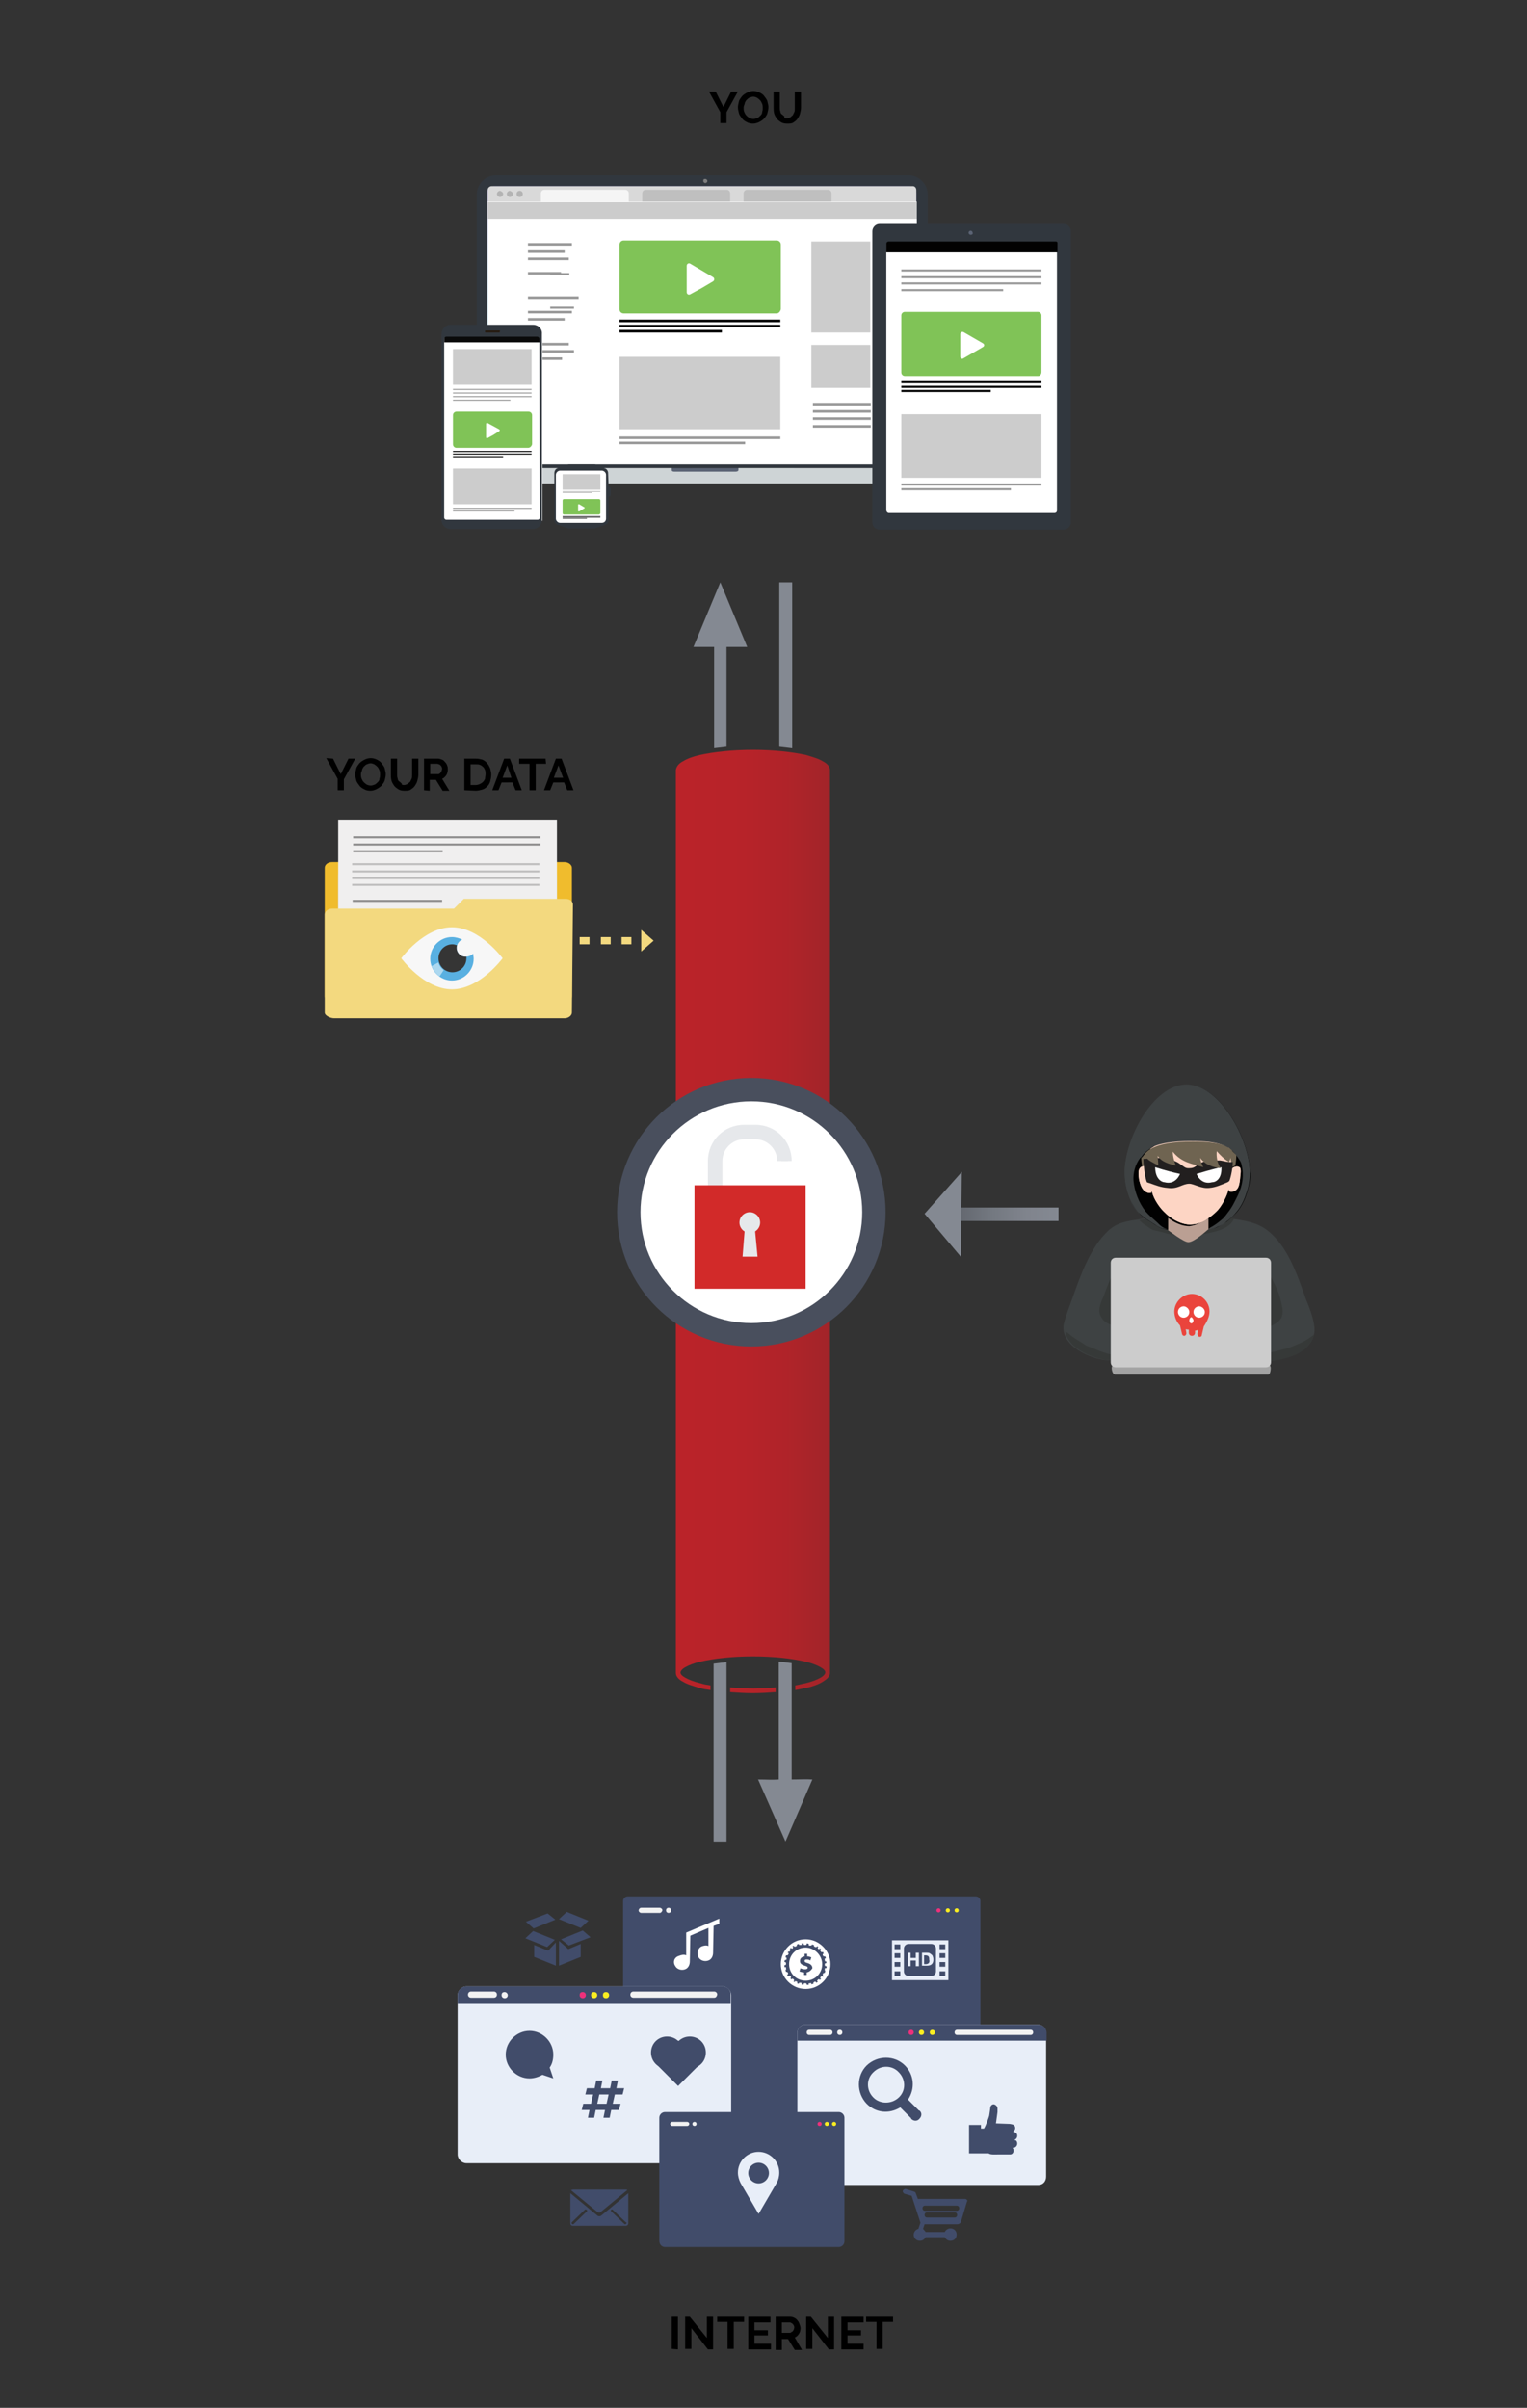 <?xml version="1.0" encoding="utf-8"?>
<!-- Generator: Adobe Illustrator 25.1.0, SVG Export Plug-In . SVG Version: 6.00 Build 0)  -->
<svg version="1.1" id="Layer_1" xmlns="http://www.w3.org/2000/svg" xmlns:xlink="http://www.w3.org/1999/xlink" x="0px" y="0px"
	 viewBox="0 0 295.3 465.6" style="enable-background:new 0 0 295.3 465.6;" xml:space="preserve">
<rect x="0" y="0" width="295.3" height="465.6" fill="#333333" stroke="none"/>
<style type="text/css">
	.st0{fill:#3E4243;}
	.st1{fill:#363938;}
	.st2{fill:#010101;}
	.st3{fill:#6F6451;}
	.st4{fill:#FDD5C4;}
	.st5{fill:#BA9F93;}
	.st6{fill:#221F1F;}
	.st7{fill:#FFFFFF;}
	.st8{fill:#A3A3A3;}
	.st9{fill:#CCCCCC;}
	.st10{fill:#EA443C;}
	.st11{opacity:0.79;fill:url(#path4271_1_);enable-background:new    ;}
	.st12{fill:#848992;}
	.st13{fill:url(#SVGID_2_);}
	.st14{opacity:0.15;fill:#FFFFFF;enable-background:new    ;}
	.st15{fill:#FFFFFF;stroke:#494F5D;stroke-width:4.521;stroke-miterlimit:10;}
	.st16{fill:#F0BC2D;}
	.st17{fill:#B7BDBF;}
	.st18{fill:#F0EFEF;}
	.st19{fill:#F3D97F;}
	.st20{fill:#414C6A;}
	.st21{fill:#E8EEF8;}
	.st22{fill:#EE307B;}
	.st23{fill:#F9ED21;}
	.st24{fill:#F2F2F2;}
	.st25{fill:#5B6374;}
	.st26{fill:url(#SVGID_3_);}
	.st27{fill:#31373E;}
	.st28{fill:#CED4D6;}
	.st29{fill:#7D7D7D;}
	.st30{fill:#D9D9D9;}
	.st31{fill:#B3B3B3;}
	.st32{fill:#F5F5F5;}
	.st33{fill:#BFBFBF;}
	.st34{fill:#999999;}
	.st35{fill:#80C357;}
	.st36{fill:#020202;}
	.st37{fill:#0A0A0A;}
	.st38{fill:#261B11;}
	.st39{opacity:0.4;fill:#010101;enable-background:new    ;}
	.st40{opacity:0.4;}
	.st41{opacity:0.5;fill:#010101;enable-background:new    ;}
	.st42{fill:#E6E8EB;}
	.st43{fill:#D22A29;}
	.st44{fill:none;}
	.st45{fill:#F7F7F7;}
	.st46{fill:#59B0E1;}
	.st47{fill:#353535;}
	.st48{opacity:0.5;fill:#FFFFFF;enable-background:new    ;}
</style>
<g>
	<g>
		<g>
			<path class="st0" d="M254.2,256.8v-0.1c-0.2-1.9-1-3.9-1.7-5.6c-1.6-4.5-3.4-10-7.3-13.1c-2.1-1.7-4.7-2-7.3-2.4
				c0.3-0.3,0.7-0.7,1-1.1c0.9-1,1.6-2.4,2-3.7c0.4-1.2,0.7-2.4,0.7-3.7c0-0.1,0-0.1,0-0.2c0-0.2,0-0.4,0-0.7
				c-0.3-6.4-5.9-16.4-12.1-16.4c-6.2,0-11.5,9.7-12,16.2c0,0.2,0,0.6,0,0.8c0,0,0,0,0,0.1v0.1l0,0c0,1.9,0.6,3.9,1.3,5.5
				c0.3,0.8,0.9,1.4,1.4,2.1c0.3,0.3,0.8,0.7,1.2,1c-0.4,0.1-0.9,0.1-1.2,0.2c-2.2,0.3-4.2,0.6-5.9,2.2c-3.5,3.3-5.3,8.5-6.9,13
				c-0.6,1.7-1.3,3.4-1.7,5.1c-0.7,4.3,5.6,6.8,8.4,6.9c5.4,0.1,11,0.9,16.4,0.9c6.6,0,14.7-0.1,19.5-1.8
				C252.3,261.3,254.4,259.4,254.2,256.8z"/>
			<g>
				<path class="st1" d="M214.8,261.9c-0.6-0.1-1-0.3-1.4-0.4c-1-0.3-1.9-0.8-2.8-1.1c-0.3-0.1-0.8-0.3-1.1-0.6
					c-1-0.6-1.9-1.1-2.8-1.9c-0.1-0.1-0.2-0.2-0.3-0.2c-0.1-0.1-0.2-0.2-0.4-0.2c0.6,3.5,6,5.4,8.4,5.5c0.1,0,0.3,0,0.4,0V261.9z"/>
				<path class="st1" d="M252.8,259c-0.3,0.2-0.7,0.4-1.1,0.6c-0.9,0.4-1.8,0.8-2.7,1.1c-0.8,0.2-1.6,0.4-2.3,0.6
					c-0.3,0.1-0.6,0.1-0.9,0.2v1.7c1.7-0.2,3.1-0.6,4.4-1.1c1.8-0.7,3.5-2.1,3.9-4C253.7,258.4,253.2,258.7,252.8,259z"/>
			</g>
			<g>
				<path class="st1" d="M225.9,237.8L225.9,237.8L225.9,237.8C225.8,237.8,225.9,237.8,225.9,237.8c-0.9-0.1-1.7-0.3-2.4-0.9
					c-0.6-0.3-1-0.7-1.6-1c-0.1-0.1-0.2-0.2-0.3-0.2c-0.4,0.1-0.9,0.1-1.2,0.2h-0.1l0.4,0.4c0.3,0.3,0.8,0.6,1.1,0.8
					c0.4,0.3,0.9,0.7,1.4,0.8c0.9,0.2,1.8,0.4,2.7,0.7c0.6,0.1,1,0.2,1.4,0.3C226.7,238.3,226,237.9,225.9,237.8z"/>
				<path class="st1" d="M238,235.5c-0.2,0.2-0.4,0.4-0.7,0.7c-0.4,0.4-1.1,0.8-1.7,1c-0.6,0.3-1.2,0.6-1.9,0.4c0.1,0,0,0,0,0
					c-0.1,0-0.7,0.6-1.4,1.1c0.4-0.1,0.8-0.1,1.2-0.2c1.4-0.3,3.1-0.7,4.2-1.6l0,0c0.4-0.3,0.8-0.9,1-1.3
					C238.5,235.6,238.3,235.6,238,235.5z"/>
			</g>
			<g>
				<path class="st1" d="M214.8,247.2c-0.6,1.2-1,2.5-1.4,3.5c-0.6,1.3-1.3,2.9-0.3,4.2c0.4,0.7,1.1,1,1.8,1.3V247.2z"/>
				<path class="st1" d="M247.8,252c-0.3-1.7-1.1-3.4-2-5v9.4C247.7,255.5,248.5,254.6,247.8,252z"/>
			</g>
			<path class="st2" d="M241.7,226.2c-0.3-6.4-5.9-16.4-12.1-16.4c-6.2,0-11.5,9.7-12,16.2c0,0.2,0,0.6,0,0.8c0,0,0,0,0,0.1v0.1l0,0
				c0,1.9,0.6,3.9,1.3,5.5c0.3,0.8,0.9,1.4,1.4,2.1c0.3,0.4,1.1,1,1.6,1.3c0.6,0.3,1,0.7,1.6,1c0.8,0.6,1.6,0.8,2.4,0.9h-0.1h0.1
				l0,0c0.3,0.1,3,2.3,3.9,2.3c1.2,0,3.7-2.4,3.9-2.5c0,0,0.1,0,0,0c0.7,0.1,1.3-0.1,1.9-0.4c0.6-0.3,1.2-0.7,1.7-1
				c0.7-0.6,1.2-1.1,1.8-1.7c0.9-1,1.6-2.4,2-3.7c0.4-1.2,0.7-2.4,0.7-3.7c0-0.1,0-0.1,0-0.2C241.7,226.6,241.7,226.4,241.7,226.2z"
				/>
			<path class="st3" d="M238.1,222.4L238.1,222.4L238.1,222.4c-0.1-0.1-0.1-0.1-0.1-0.1c-0.1,0-0.1-0.1-0.2-0.1l0,0
				c-0.1,0-0.1-0.1-0.2-0.1l0,0l0,0c-1.6-0.9-3.3-1.1-5.1-1.2c-2.7-0.1-6.5-0.1-9.1,0.9c-0.8,0.3-1.4,0.8-2,1.3l0,0l0,0l0,0
				c-0.2,0.2-0.4,0.6-0.7,0.8c0,0.6,0.1,1.2,0.2,1.8c0.3-0.1,0.8-0.1,1.1,0c0-0.1,0-0.1,0-0.2c0-0.4,0-0.8,0.1-1.2
				c0.6,0.6,1.9,1,1.9,1.1c0-0.7-0.1-1.2-0.1-1.9c0.8,1.3,2.2,1.6,3.5,1.9c-0.2-0.9-0.6-1.8-0.6-2.7c1.8,2.1,3.5,2.3,5.9,3
				c-0.1-0.6-0.4-1.1-0.6-1.8c1,1.2,2.7,1.8,4,2c-0.7-0.9-0.8-2.2-0.8-3.3c0.6,0.9,1.6,1.6,2.3,2.2c0.1-0.1,0.1-0.3,0.2-0.6
				c0.1,0.7,0.1,1.2,0.1,1.4c0,0.2,0,0.3,0,0.6V226c0.2-0.3,0.6-0.4,1-0.6c0.1-0.7,0.2-1.4,0.2-2.2
				C238.7,223.1,238.4,222.6,238.1,222.4z"/>
			<path class="st4" d="M239.8,228c-0.1,0.8-0.2,1.8-0.9,2.2c-0.7,0.4-1.3,0.4-1.3-0.3c-0.2,1.1-1.3,3.4-2.4,4.4
				c-0.4,0.4-0.9,0.8-1.3,1.1c-1.1,0.9-2.2,1.3-3.7,1.4c-1.3,0-2.8-0.6-4.1-1.6c-0.3-0.2-0.7-0.6-0.9-0.8c-0.8-0.7-2.1-2.5-2.4-3.9
				c0-0.1,0-0.2-0.1-0.3v0.1c0.1,0.7-1,0.3-1.2,0.1c-0.7-0.4-1-1.4-1.2-2.2c-0.1-0.8-0.3-1.9,0.2-2.4c0.2-0.3,1-0.4,1.6-0.2
				c0-0.1,0-0.1,0-0.2c0-1.1,0.3-2.2,0.4-3.3c0.3-0.2,0.7-0.4,1-0.6c2.5-1,6.4-1,9.1-0.9c1.7,0.1,3.5,0.3,5.1,1.2
				c0.2,1.3,0.4,3.1,0.4,3.8c0,0.2,0,0.3,0,0.6v-0.1c0.3-0.4,1.2-0.8,1.7-0.3C240.1,226.3,239.8,227.5,239.8,228z"/>
			<g>
				<path class="st5" d="M233.7,235.6v2.1c-0.2,0.1-2.7,2.5-3.9,2.5c-0.9,0-3.7-2.2-3.9-2.3v-2.4c1.3,1,2.8,1.6,4.1,1.6
					C231.4,236.9,232.5,236.3,233.7,235.6z"/>
			</g>
			<g>
				<path class="st4" d="M239.8,228c-0.1,0.8-0.2,1.8-0.9,2.2c-0.7,0.4-1.3,0.4-1.3-0.3c-0.2,1.1-1.3,3.4-2.4,4.4
					c-0.4,0.4-0.9,0.8-1.3,1.1c-1.1,0.9-2.2,1.3-3.7,1.4c-1.3,0-2.8-0.6-4.1-1.6c-0.3-0.2-0.7-0.6-0.9-0.8c-0.8-0.7-2.1-2.5-2.4-3.9
					c0-0.1,0-0.2-0.1-0.3v0.1c0.1,0.7-1,0.3-1.2,0.1c-0.7-0.4-1-1.4-1.2-2.2c-0.1-0.8-0.3-1.9,0.2-2.4c0.2-0.3,1-0.4,1.6-0.2
					c0-0.1,0-0.1,0-0.2c0-1.1,0.3-2.2,0.4-3.3c0.3-0.2,0.7-0.4,1-0.6c2.5-1,6.4-1,9.1-0.9c1.7,0.1,3.5,0.3,5.1,1.2
					c0.2,1.3,0.4,3.1,0.4,3.8c0,0.2,0,0.3,0,0.6v-0.1c0.3-0.4,1.2-0.8,1.7-0.3C240.1,226.3,239.8,227.5,239.8,228z"/>
			</g>
			<g>
				<path class="st6" d="M238.4,224.7c-0.8,0.1-1.7-0.2-2.4-0.3c-0.7,0-1.2,0-1.8,0c-0.6,0.1-1.1,0.2-1.6,0.3
					c-1.6,0.7-1.3,1.2-2.7,1.2c-0.7,0-0.8-0.2-1.8-0.9c-1.3-0.9-3.1-1.1-4.8-1.1c-0.8,0-1.4,0.2-2.2,0.2c0.1,2,0.4,3.8,0.7,4.5
					c0.2,0.1,0.3,0.1,0.6,0.2c1.1,0.4,2.1,0.8,3.4,0.9c2,0.3,2.8-0.8,4.2-0.8c0.9,0,2.3,1,3.9,0.8c1.2-0.1,2.3-0.6,3.5-1.1
					c0.2-0.1,0.1-0.1,0.3-0.2C237.8,228.4,238.4,226.3,238.4,224.7z"/>
			</g>
			<path class="st7" d="M223.4,225.7c0,0,2,0.7,4.8,1.3c0,0-0.8,2.2-3,1.6C224.7,228.6,223.4,228,223.4,225.7z"/>
			<path class="st7" d="M236.2,225.7c0,0-1.9,0.4-4.8,1.3c0,0,0.8,2.2,3,1.6C235.1,228.6,236.3,228,236.2,225.7z"/>
			<path class="st3" d="M235.3,222.6c-0.1,1.1,0.1,2.4,0.8,3.3c-1.4-0.1-3.1-0.7-4-2c0.1,0.7,0.3,1.2,0.6,1.8
				c-2.3-0.7-4.2-0.9-5.9-3c0,0.9,0.3,1.9,0.6,2.7c-1.2-0.3-2.8-0.7-3.5-1.9c0,0.7,0.1,1.3,0.1,1.9c0-0.1-1.4-0.7-2-1.2
				c-0.2-0.2-0.4-0.7-0.6-1.1c0.6-0.7,1.3-1.1,2.1-1.4c2.5-1,6.4-1,9.1-0.9c1.9,0.1,3.9,0.3,5.5,1.4c0.1,0,0.2,0.1,0.2,0.2
				c-0.1,0.9-0.3,1.7-0.6,2.3C236.8,224.2,236,223.4,235.3,222.6z"/>
			<path class="st0" d="M241.7,226.8c0,1.3-0.2,2.7-0.7,4c-0.4,1.3-1.1,2.7-2,3.7c-0.6,0.7-1.1,1.2-1.8,1.7c-0.4,0.4-1.1,0.8-1.7,1
				c-0.6,0.3-1.2,0.6-1.9,0.4c0.1,0,0.3-0.1,0.4-0.2c0.8-0.4,1.6-1,2.3-1.6c0.4-0.3,0.9-1,1.2-1.4c0.8-1,1.3-2.1,1.9-3.3
				c0.9-1.9,1.2-3.8,0.7-5.9c-0.1-0.6-0.6-1.2-1.1-1.9c-0.3-0.3-0.7-0.8-0.9-1c-0.1-0.1-0.2-0.1-0.2-0.2c-0.1-0.1-0.3-0.2-0.4-0.2
				c-1.6-0.9-3.3-1.1-5.1-1.2c-2.7-0.1-6.5-0.1-9.1,0.9c-0.3,0.1-0.7,0.3-1,0.6c-0.3,0.2-0.8,0.6-1.1,0.9c-0.2,0.2-0.4,0.6-0.7,0.8
				c-1,1.3-1.4,3-1.3,4.4c0.2,2.1,1,4.2,2.3,5.9c0.7,0.8,1.4,1.4,2.2,2.1c0.6,0.6,1.2,1.2,2.1,1.4c-0.9-0.1-1.7-0.3-2.4-0.9
				c-0.6-0.3-1-0.7-1.6-1c-0.4-0.3-1.2-0.9-1.6-1.3c-0.6-0.7-1-1.3-1.4-2.1c-0.9-1.8-1.3-3.8-1.3-5.8c0-6.4,5.5-16.9,12-16.9
				C236,209.8,241.7,220.4,241.7,226.8z"/>
		</g>
		<g>
			<path class="st8" d="M245.3,265.8h-29.7c-0.6-0.1-0.8-1.7-0.4-1.7h30.4C245.9,264.2,245.7,265.8,245.3,265.8z"/>
			<path class="st9" d="M245.8,244.2c0-0.6-0.4-1-1-1h-29c-0.6,0-1,0.4-1,1v19.2c0,0.6,0.4,1,1,1h29c0.6,0,1-0.4,1-1V244.2z"/>
			<g>
				<path class="st10" d="M233.9,253.6c0-1.9-1.6-3.4-3.4-3.4s-3.4,1.6-3.4,3.4c0,1,0.4,2,1.1,2.7l0.4,1.7c0.1,0.2,0.2,0.3,0.4,0.3
					h0.1c0.2-0.1,0.4-0.3,0.3-0.7l-0.1-0.6c0.2,0.1,0.3,0.1,0.6,0.1v0.6c0,0.3,0.2,0.6,0.6,0.6c0.3,0,0.6-0.2,0.6-0.6v-0.4
					c0.2,0,0.3-0.1,0.6-0.1l-0.1,0.6c-0.1,0.2,0.1,0.6,0.3,0.7h0.1c0.2,0,0.4-0.1,0.4-0.3l0.4-1.7
					C233.4,255.6,233.9,254.6,233.9,253.6z"/>
				<g>
					<path class="st7" d="M230,253.7c0,0.7-0.6,1.1-1.1,1.1c-0.7,0-1.1-0.6-1.1-1.1c0-0.7,0.6-1.1,1.1-1.1S230,253.1,230,253.7z"/>
					<path class="st7" d="M233,253.7c0,0.7-0.6,1.1-1.1,1.1c-0.7,0-1.1-0.6-1.1-1.1c0-0.7,0.6-1.1,1.1-1.1
						C232.4,252.6,233,253.1,233,253.7z"/>
				</g>
				<path class="st7" d="M230.8,255.3c0,0.3-0.2,0.6-0.4,0.6c-0.2,0-0.4-0.2-0.4-0.6c0-0.3,0.2-0.6,0.4-0.6
					C230.5,254.7,230.8,255.1,230.8,255.3z"/>
			</g>
		</g>
	</g>
	<g id="g3973_1_">
		
			<linearGradient id="path4271_1_" gradientUnits="userSpaceOnUse" x1="76.46" y1="643.944" x2="76.46" y2="614.242" gradientTransform="matrix(6.123234e-17 1 1 -6.123234e-17 -483.492 159.723)">
			<stop  offset="8.073434e-08" style="stop-color:#BF2026"/>
			<stop  offset="1.511027e-02" style="stop-color:#C02026"/>
			<stop  offset="0.268" style="stop-color:#D01F26"/>
			<stop  offset="0.564" style="stop-color:#DA1F26"/>
			<stop  offset="1" style="stop-color:#DE1F26"/>
		</linearGradient>
		<path id="path4271_2_" class="st11" d="M145.6,327.4c1.6,0,3-0.1,4.4-0.2v-0.9c-1.4,0.1-2.9,0.2-4.4,0.2c-1.6,0-3-0.1-4.4-0.2v0.9
			C142.6,327.3,144.1,327.4,145.6,327.4L145.6,327.4z M153.8,326.8c0.7-0.1,1.4-0.3,2.1-0.4c1.3-0.3,2.4-0.7,3.2-1.2s1.4-1,1.4-1.7
			V148.9l0,0c0-0.7-0.6-1.3-1.4-1.7c-0.8-0.5-1.9-0.8-3.2-1.2c-2.7-0.6-6.3-1-10.3-1s-7.6,0.4-10.3,1c-1.3,0.3-2.4,0.7-3.2,1.2
			c-0.8,0.4-1.3,1-1.4,1.7l0,0l0,0v174.6c0,0.7,0.6,1.3,1.4,1.7c0.8,0.5,1.9,0.8,3.2,1.2c0.6,0.2,1.3,0.3,2.1,0.4v-0.9
			c-0.7-0.1-1.3-0.2-1.9-0.4c-1.3-0.3-2.3-0.7-3-1.1s-0.9-0.7-0.9-1c0-0.2,0.2-0.6,0.9-1c0.7-0.4,1.7-0.8,3-1.1
			c2.6-0.6,6.1-1,10.1-1s7.5,0.4,10.1,1c1.3,0.3,2.3,0.7,3,1.1s0.9,0.7,0.9,1c0,0.2-0.2,0.6-0.9,1s-1.7,0.8-3,1.1
			c-0.6,0.1-1.2,0.3-1.9,0.4L153.8,326.8L153.8,326.8z"/>
		<path id="path4226_1_" class="st12" d="M151.9,356.1l5.2-12c-1.3-0.1-2.4,0-4,0v-22.5c-0.8-0.1-1.7-0.2-2.5-0.3v22.8
			c-1.5,0.1-2.1,0-4,0L151.9,356.1z M140.5,356.1v-34.7c-0.8,0.1-1.7,0.2-2.5,0.3v34.4L140.5,356.1z M138,144.7
			c0.8-0.1,1.7-0.2,2.5-0.3v-19.3c1.7,0,2.6,0,4,0l-5.2-12.5l-5.2,12.5c2.7,0,2.8,0,4,0v19.6H138z M153.2,144.7v-32.1h-2.5v31.8
			C151.5,144.5,152.4,144.6,153.2,144.7z"/>
	</g>
	
		<linearGradient id="SVGID_2_" gradientUnits="userSpaceOnUse" x1="-129.143" y1="560.489" x2="-129.143" y2="538.989" gradientTransform="matrix(6.123234e-17 -1 1 6.123234e-17 -355.695 105.703)">
		<stop  offset="0" style="stop-color:#848992"/>
		<stop  offset="0.285" style="stop-color:#80848D"/>
		<stop  offset="0.611" style="stop-color:#737880"/>
		<stop  offset="0.956" style="stop-color:#60646C"/>
		<stop  offset="1" style="stop-color:#5D6269"/>
	</linearGradient>
	<rect x="183.2" y="233.5" class="st13" width="21.5" height="2.6"/>
	<path class="st14" d="M136.6,39.5c-1.5,0-2.7,1.2-2.7,2.7v49.5h19.3l14.4-52.1h-31V39.5z"/>
	<ellipse class="st15" cx="145.3" cy="234.4" rx="23.7" ry="23.7"/>
	<polygon class="st12" points="185.8,243 178.8,234.7 186,226.6 	"/>
	<path d="M64.4,146.7l1.5,3l1.5-3h1.3l-2.2,4v2.1h-1.2v-2.2l-2.2-4L64.4,146.7L64.4,146.7z"/>
	<path d="M71.6,152.9c-0.4,0-0.9-0.1-1.2-0.3c-0.4-0.2-0.7-0.4-0.9-0.7s-0.5-0.6-0.6-1s-0.2-0.8-0.2-1.1c0-0.4,0.1-0.8,0.2-1.2
		s0.4-0.7,0.6-1c0.3-0.3,0.6-0.5,1-0.7s0.8-0.3,1.2-0.3c0.4,0,0.8,0.1,1.2,0.3s0.7,0.4,0.9,0.7c0.2,0.3,0.5,0.6,0.6,1
		s0.2,0.8,0.2,1.1c0,0.4-0.1,0.8-0.2,1.2s-0.4,0.7-0.6,1c-0.3,0.3-0.6,0.5-1,0.7S72,152.9,71.6,152.9z M69.8,149.7
		c0,0.3,0,0.5,0.1,0.8c0.1,0.2,0.2,0.5,0.4,0.7c0.2,0.2,0.3,0.3,0.6,0.5c0.2,0.1,0.5,0.2,0.8,0.2c0.3,0,0.5-0.1,0.8-0.2
		c0.2-0.1,0.4-0.3,0.6-0.5s0.3-0.4,0.3-0.7c0.1-0.2,0.1-0.5,0.1-0.7c0-0.3,0-0.5-0.1-0.8c-0.1-0.2-0.2-0.5-0.4-0.7
		c-0.2-0.2-0.3-0.3-0.6-0.5c-0.2-0.1-0.5-0.2-0.7-0.2c-0.3,0-0.5,0.1-0.8,0.2c-0.2,0.1-0.4,0.3-0.6,0.5c-0.1,0.2-0.3,0.4-0.3,0.7
		C69.9,149.2,69.8,149.5,69.8,149.7z"/>
	<path d="M78.1,151.8c0.3,0,0.5-0.1,0.7-0.2c0.2-0.1,0.3-0.3,0.5-0.4c0.1-0.2,0.2-0.4,0.3-0.6s0.1-0.5,0.1-0.7v-3.2h1.2v3.1
		c0,0.4-0.1,0.8-0.2,1.2c-0.1,0.4-0.3,0.7-0.5,1c-0.2,0.3-0.5,0.5-0.8,0.7c-0.3,0.2-0.7,0.2-1.2,0.2s-0.9-0.1-1.2-0.3
		c-0.3-0.2-0.6-0.4-0.8-0.7c-0.2-0.3-0.4-0.6-0.5-1s-0.1-0.8-0.1-1.1v-3.1h1.2v3.1c0,0.3,0,0.5,0.1,0.7c0,0.2,0.1,0.5,0.3,0.6
		c0.2,0.1,0.3,0.3,0.5,0.4C77.6,151.7,77.8,151.8,78.1,151.8z"/>
	<path d="M82,152.8v-6.1h2.7c0.3,0,0.5,0.1,0.8,0.2c0.3,0.1,0.4,0.3,0.6,0.5s0.3,0.4,0.4,0.7c0.1,0.2,0.1,0.5,0.1,0.7
		c0,0.4-0.1,0.8-0.3,1.1c-0.2,0.3-0.5,0.6-0.8,0.7l1.4,2.3h-1.3l-1.3-2.1h-1.2v2.1L82,152.8C82,152.9,82,152.8,82,152.8z
		 M83.2,149.7h1.5c0.1,0,0.2,0,0.3-0.1s0.2-0.1,0.2-0.2c0.1-0.1,0.1-0.2,0.2-0.3c0-0.1,0.1-0.3,0.1-0.4c0-0.1,0-0.3-0.1-0.4
		c0-0.1-0.1-0.2-0.2-0.3c-0.1-0.1-0.2-0.2-0.3-0.2s-0.2-0.1-0.3-0.1h-1.4V149.7z"/>
	<path d="M89.8,152.8v-6.1H92c0.5,0,0.9,0.1,1.3,0.2c0.4,0.2,0.7,0.4,0.9,0.7c0.3,0.3,0.4,0.6,0.6,1c0.1,0.4,0.2,0.8,0.2,1.2
		c0,0.5-0.1,0.9-0.2,1.3c-0.1,0.4-0.3,0.7-0.6,1c-0.3,0.3-0.6,0.5-1,0.6s-0.8,0.2-1.2,0.2L89.8,152.8L89.8,152.8z M93.9,149.7
		c0-0.3,0-0.6-0.1-0.8s-0.2-0.5-0.4-0.6c-0.2-0.2-0.3-0.3-0.6-0.4c-0.2-0.1-0.5-0.1-0.8-0.1h-1v4h1c0.3,0,0.6-0.1,0.8-0.2
		c0.2-0.1,0.4-0.2,0.6-0.4s0.3-0.4,0.4-0.6C93.8,150.3,93.9,150,93.9,149.7z"/>
	<path d="M97.5,146.7h1.1l2.3,6.1h-1.2l-0.6-1.5H97l-0.6,1.5h-1.2L97.5,146.7z M98.9,150.4l-0.8-2.4l-0.9,2.4H98.9z"/>
	<path d="M105.6,147.7h-2v5.1h-1.2v-5.1h-2v-1h5.1L105.6,147.7L105.6,147.7z"/>
	<path d="M107.5,146.7h1.1l2.3,6.1h-1.2l-0.6-1.5H107l-0.6,1.5h-1.2L107.5,146.7z M108.9,150.4L108,148l-0.9,2.4H108.9z"/>
	<g>
		<path d="M129.9,454.2V448h1.2v6.3L129.9,454.2L129.9,454.2z"/>
		<path d="M133.7,450.2v4h-1.2V448h0.9l3.3,4.1V448h1.2v6.3h-1L133.7,450.2z"/>
		<path d="M143.9,449h-2v5.2h-1.2V449h-2v-1h5.2V449z"/>
		<path d="M149.1,453.2v1.1h-4.4V448h4.3v1.1h-3.1v1.5h2.6v1h-2.6v1.6L149.1,453.2L149.1,453.2z"/>
		<path d="M150,454.2V448h2.8c0.3,0,0.6,0.1,0.8,0.2s0.5,0.3,0.6,0.5c0.2,0.2,0.3,0.4,0.4,0.7c0.1,0.3,0.2,0.5,0.2,0.8
			c0,0.4-0.1,0.8-0.3,1.1c-0.2,0.3-0.5,0.6-0.8,0.7l1.4,2.4h-1.4l-1.3-2.1h-1.2v2.1H150V454.2z M151.2,451.1h1.5
			c0.1,0,0.2,0,0.3-0.1c0.1-0.1,0.2-0.1,0.3-0.2c0.1-0.1,0.1-0.2,0.2-0.3c0-0.1,0.1-0.3,0.1-0.4s0-0.3-0.1-0.4
			c0-0.1-0.1-0.2-0.2-0.3c-0.1-0.1-0.2-0.2-0.3-0.2c-0.1-0.1-0.2-0.1-0.3-0.1h-1.5V451.1z"/>
		<path d="M157.1,450.2v4h-1.2V448h0.9l3.3,4.1V448h1.2v6.3h-1L157.1,450.2z"/>
		<path d="M167,453.2v1.1h-4.3V448h4.3v1.1h-3.1v1.5h2.6v1h-2.6v1.6L167,453.2L167,453.2z"/>
		<path d="M172.7,449h-2v5.2h-1.2V449h-2v-1h5.2V449z"/>
	</g>
	<g>
		<g>
			<path class="st16" d="M110.6,192.7c0,0.6-0.6,1.1-1.4,1.1h-45c-0.7,0-1.4-0.5-1.4-1.1v-24.9c0-0.6,0.6-1.1,1.4-1.1h45
				c0.7,0,1.4,0.5,1.4,1.1V192.7z"/>
			<g>
				<g>
					<g>
						<polygon class="st17" points="65.4,195.3 88.1,195.3 107.7,195.3 107.7,188.4 107.7,169.1 99.3,169.1 88.1,169.1 65.4,169.1 
													"/>
					</g>
					<g>
						<polygon class="st18" points="65.4,195.6 88.1,195.6 107.7,195.6 107.7,188.6 107.7,158.5 99.3,158.5 88.1,158.5 65.4,158.5 
													"/>
					</g>
				</g>
			</g>
			<path class="st19" d="M110.8,174.9c0-0.6-0.6-1.1-1.4-1.1H89.7l-1.9,1.9H64.2c-0.7,0-1.4,0.5-1.4,1.1v19c0,0.6,1.1,1.1,1.8,1.1
				h44.6c0.7,0,1.4-0.5,1.4-1.1L110.8,174.9z"/>
		</g>
	</g>
	<polygon class="st19" points="124,179.8 126.4,181.9 124,184 	"/>
	<rect x="112.1" y="181.2" class="st19" width="1.9" height="1.4"/>
	<rect x="116.2" y="181.2" class="st19" width="1.9" height="1.4"/>
	<rect x="120.2" y="181.2" class="st19" width="1.9" height="1.4"/>
	<path d="M138.4,17.7l1.5,3l1.5-3h1.3l-2.2,4v2.1h-1.2v-2.1l-2.2-4H138.4z"/>
	<path d="M145.6,23.9c-0.4,0-0.9-0.1-1.2-0.3c-0.4-0.2-0.7-0.4-0.9-0.7c-0.2-0.3-0.5-0.6-0.6-1c-0.1-0.4-0.2-0.8-0.2-1.1
		c0-0.4,0.1-0.8,0.2-1.2c0.1-0.4,0.4-0.7,0.6-1c0.3-0.3,0.6-0.5,1-0.7c0.4-0.2,0.8-0.3,1.2-0.3c0.4,0,0.8,0.1,1.2,0.3
		c0.4,0.2,0.7,0.4,0.9,0.7c0.2,0.3,0.5,0.6,0.6,1c0.1,0.4,0.2,0.8,0.2,1.1c0,0.4-0.1,0.8-0.2,1.2c-0.1,0.4-0.4,0.7-0.6,1
		c-0.3,0.3-0.6,0.5-1,0.7C146.4,23.8,146,23.9,145.6,23.9z M143.8,20.8c0,0.3,0,0.5,0.1,0.8c0.1,0.2,0.2,0.5,0.4,0.7
		c0.2,0.2,0.3,0.3,0.6,0.5c0.2,0.1,0.5,0.2,0.8,0.2s0.5-0.1,0.8-0.2c0.2-0.1,0.4-0.3,0.6-0.5s0.3-0.4,0.3-0.7
		c0.1-0.2,0.1-0.5,0.1-0.7c0-0.3,0-0.5-0.1-0.8c-0.1-0.2-0.2-0.5-0.4-0.7s-0.3-0.3-0.6-0.5c-0.2-0.1-0.5-0.2-0.7-0.2
		c-0.3,0-0.5,0.1-0.8,0.2c-0.2,0.1-0.4,0.3-0.6,0.5c-0.1,0.2-0.3,0.4-0.3,0.7C143.9,20.3,143.8,20.6,143.8,20.8z"/>
	<path d="M152.1,22.9c0.3,0,0.5-0.1,0.7-0.2s0.3-0.3,0.5-0.4c0.1-0.2,0.2-0.4,0.3-0.6s0.1-0.5,0.1-0.7v-3.3h1.2v3.1
		c0,0.4-0.1,0.8-0.2,1.2c-0.1,0.4-0.3,0.7-0.5,1s-0.5,0.5-0.8,0.7s-0.7,0.2-1.2,0.2s-0.9-0.1-1.2-0.3c-0.3-0.2-0.6-0.4-0.8-0.7
		c-0.2-0.3-0.4-0.6-0.5-1c-0.1-0.4-0.1-0.8-0.1-1.1v-3.1h1.2v3.1c0,0.3,0,0.5,0.1,0.7c0,0.2,0.1,0.5,0.3,0.6
		c0.2,0.1,0.3,0.3,0.5,0.4C151.6,22.8,151.8,22.9,152.1,22.9z"/>
	<g>
		<g>
			<g>
				<g>
					<g>
						<path id="SVGID_1_" class="st20" d="M188.7,412h-67.3c-0.5,0-0.9-0.4-0.9-0.9v-43.5c0-0.5,0.4-0.9,0.9-0.9h67.3
							c0.5,0,0.9,0.4,0.9,0.9v43.6C189.6,411.6,189.2,412,188.7,412z"/>
					</g>
				</g>
			</g>
			<g>
				<path class="st21" d="M139.7,418.3H90.2c-0.9,0-1.7-0.8-1.7-1.7v-30.8c0-0.9,0.8-1.7,1.7-1.7h49.5c0.9,0,1.7,0.8,1.7,1.7v30.9
					C141.4,417.6,140.6,418.3,139.7,418.3z"/>
				<path class="st20" d="M139.7,384.1H90.2c-0.9,0-1.7,0.7-1.7,1.7v1.7h52.8v-1.7C141.4,384.8,140.6,384.1,139.7,384.1z"/>
				<g>
					<path class="st22" d="M113.3,385.8c0,0.3-0.2,0.6-0.6,0.6c-0.3,0-0.6-0.2-0.6-0.6s0.2-0.6,0.6-0.6S113.3,385.5,113.3,385.8z"/>
					<path class="st23" d="M115.5,385.8c0,0.3-0.2,0.6-0.6,0.6c-0.3,0-0.6-0.2-0.6-0.6s0.2-0.6,0.6-0.6S115.5,385.5,115.5,385.8z"/>
					<path class="st23" d="M117.8,385.8c0,0.3-0.2,0.6-0.6,0.6s-0.6-0.2-0.6-0.6s0.2-0.6,0.6-0.6S117.8,385.5,117.8,385.8z"/>
				</g>
				<path class="st24" d="M95.5,386.3h-4.4c-0.3,0-0.6-0.2-0.6-0.6l0,0c0-0.3,0.2-0.6,0.6-0.6h4.4c0.3,0,0.6,0.2,0.6,0.6l0,0
					C96.1,386.1,95.8,386.3,95.5,386.3z"/>
				<path class="st24" d="M138.1,386.3h-15.6c-0.3,0-0.6-0.2-0.6-0.6l0,0c0-0.3,0.2-0.6,0.6-0.6h15.6c0.3,0,0.6,0.2,0.6,0.6l0,0
					C138.6,386.1,138.4,386.3,138.1,386.3z"/>
				<path class="st24" d="M98.2,385.8c0,0.3-0.2,0.6-0.6,0.6c-0.3,0-0.6-0.2-0.6-0.6s0.2-0.6,0.6-0.6
					C97.9,385.2,98.2,385.5,98.2,385.8z"/>
			</g>
			<g>
				<path class="st21" d="M200.8,422.5h-45.1c-0.8,0-1.5-0.7-1.5-1.5v-28c0-0.8,0.7-1.5,1.5-1.5h45.1c0.8,0,1.5,0.7,1.5,1.5v27.9
					C202.3,421.8,201.7,422.5,200.8,422.5z"/>
				<path class="st20" d="M200.8,391.5h-45.1c-0.8,0-1.5,0.7-1.5,1.5v1.6h48.2V393C202.3,392.1,201.6,391.5,200.8,391.5z"/>
				<g>
					<circle class="st22" cx="176.2" cy="393" r="0.5"/>
					<circle class="st23" cx="178.2" cy="393" r="0.5"/>
					<circle class="st23" cx="180.3" cy="393" r="0.5"/>
				</g>
				<path class="st24" d="M160.5,393.5h-4c-0.3,0-0.5-0.2-0.5-0.5l0,0c0-0.3,0.2-0.5,0.5-0.5h4c0.3,0,0.5,0.2,0.5,0.5l0,0
					C161,393.3,160.8,393.5,160.5,393.5z"/>
				<path class="st24" d="M199.3,393.5h-14.2c-0.3,0-0.5-0.2-0.5-0.5l0,0c0-0.3,0.2-0.5,0.5-0.5h14.2c0.3,0,0.5,0.2,0.5,0.5l0,0
					C199.8,393.3,199.6,393.5,199.3,393.5z"/>
				<circle class="st24" cx="162.4" cy="393" r="0.5"/>
			</g>
			<g>
				<g>
					<g>
						<g>
							<g>
								<path class="st20" d="M128.6,434.5h33.6c0.6,0,1.1-0.5,1.1-1.1v-23.9c0-0.6-0.5-1.1-1.1-1.1h-33.6c-0.6,0-1.1,0.5-1.1,1.1
									v23.8C127.5,434,128,434.5,128.6,434.5z"/>
							</g>
						</g>
					</g>
				</g>
				<path class="st24" d="M132.9,411.1H130c-0.2,0-0.4-0.2-0.4-0.4l0,0c0-0.2,0.2-0.4,0.4-0.4h2.9c0.2,0,0.4,0.2,0.4,0.4l0,0
					C133.3,410.9,133.1,411.1,132.9,411.1z"/>
				<circle class="st24" cx="134.3" cy="410.7" r="0.4"/>
				<g>
					<circle class="st22" cx="158.5" cy="410.7" r="0.4"/>
					<circle class="st23" cx="159.9" cy="410.7" r="0.4"/>
					<circle class="st23" cx="161.3" cy="410.7" r="0.4"/>
				</g>
			</g>
		</g>
	</g>
	<g>
		<rect x="129.5" y="90.5" class="st25" width="13.5" height="0.9"/>
		
			<linearGradient id="SVGID_3_" gradientUnits="userSpaceOnUse" x1="135.773" y1="356.552" x2="135.773" y2="302.552" gradientTransform="matrix(1 0 0 1 0 -266.969)">
			<stop  offset="0" style="stop-color:#2DBCAD"/>
			<stop  offset="0.102" style="stop-color:#34B6AD"/>
			<stop  offset="0.252" style="stop-color:#3DACAE"/>
			<stop  offset="0.434" style="stop-color:#499CAD"/>
			<stop  offset="0.639" style="stop-color:#5684AA"/>
			<stop  offset="0.861" style="stop-color:#6067A5"/>
			<stop  offset="1" style="stop-color:#6550A1"/>
			<stop  offset="1" style="stop-color:#6453A3"/>
		</linearGradient>
		<rect x="93.7" y="35.6" class="st26" width="84.1" height="54"/>
		<path class="st27" d="M92.2,37.6v52.9h87.2V37.6c0-2-1.7-3.7-3.7-3.7H95.9C93.9,33.9,92.2,35.6,92.2,37.6z M94.2,37.3
			c0-0.7,0.6-1.3,1.3-1.3h80.4c0.7,0,1.3,0.6,1.3,1.3v52h-83C94.2,89.3,94.2,37.3,94.2,37.3z"/>
		<path class="st28" d="M129.9,90.5v0.4c0,0.2,0.2,0.3,0.6,0.3h11.7c0.3,0,0.6-0.1,0.6-0.3v-0.4h43.4v1.7c0,0.7-1,1.3-2.2,1.3H87.7
			c-1.2,0-2.2-0.6-2.2-1.3v-1.7H129.9z"/>
		<path class="st29" d="M136,35c0,0.2,0.2,0.4,0.4,0.4c0.2,0,0.4-0.2,0.4-0.4s-0.2-0.4-0.4-0.4C136.1,34.6,136,34.7,136,35z"/>
	</g>
	<g>
		<path class="st30" d="M176.5,36H95.1c-0.4,0-0.8,0.3-0.8,0.8v2.3h82.9v-2.3C177.2,36.3,176.9,36,176.5,36z"/>
		<path class="st31" d="M97.3,37.5c0,0.3-0.3,0.6-0.6,0.6c-0.3,0-0.6-0.3-0.6-0.6s0.3-0.6,0.6-0.6C97,37,97.3,37.2,97.3,37.5z"/>
		<path class="st31" d="M99.2,37.5c0,0.3-0.3,0.6-0.6,0.6c-0.3,0-0.6-0.3-0.6-0.6s0.3-0.6,0.6-0.6C98.9,37,99.2,37.2,99.2,37.5z"/>
		<ellipse class="st31" cx="100.5" cy="37.5" rx="0.6" ry="0.6"/>
		<path class="st32" d="M120.9,36.7h-15.6c-0.4,0-0.7,0.3-0.7,0.7v1.7h17v-1.7C121.6,37,121.3,36.7,120.9,36.7z"/>
		<path class="st33" d="M140.5,36.7h-15.6c-0.4,0-0.7,0.3-0.7,0.7v1.7h17v-1.7C141.2,37,140.9,36.7,140.5,36.7z"/>
		<path class="st33" d="M160.1,36.7h-15.6c-0.4,0-0.7,0.3-0.7,0.7v1.7h17v-1.7C160.8,37,160.5,36.7,160.1,36.7z"/>
		<g>
			<path class="st7" d="M176.5,89.8H95.1c-0.4,0-0.8-0.3-0.8-0.8V39h83v50C177.2,89.4,176.9,89.8,176.5,89.8z"/>
		</g>
	</g>
	<rect x="94.3" y="39.1" class="st9" width="83" height="3.2"/>
	<rect x="102.1" y="47" class="st34" width="8.5" height="0.5"/>
	<rect x="102.1" y="48.4" class="st34" width="7.1" height="0.5"/>
	<rect x="102.1" y="49.8" class="st34" width="7.9" height="0.5"/>
	<rect x="106.4" y="52.8" class="st34" width="3.7" height="0.4"/>
	<rect x="102.1" y="52.6" class="st34" width="6.4" height="0.5"/>
	<rect x="102.1" y="57.3" class="st34" width="9.8" height="0.5"/>
	<rect x="106.4" y="59.3" class="st34" width="4.6" height="0.4"/>
	<rect x="102.1" y="60.1" class="st34" width="8.5" height="0.5"/>
	<rect x="102.1" y="61.5" class="st34" width="7.1" height="0.5"/>
	<rect x="102.1" y="66.3" class="st34" width="7.9" height="0.5"/>
	<rect x="102.1" y="67.7" class="st34" width="8.9" height="0.5"/>
	<rect x="102.1" y="69.1" class="st34" width="6.6" height="0.5"/>
	<rect x="157.2" y="77.9" class="st34" width="11.2" height="0.5"/>
	<rect x="157.2" y="79.3" class="st34" width="11.2" height="0.5"/>
	<rect x="157.2" y="80.7" class="st34" width="11.2" height="0.5"/>
	<rect x="157.2" y="82.2" class="st34" width="11.2" height="0.5"/>
	<path class="st35" d="M150.2,60.6h-29.6c-0.4,0-0.8-0.3-0.8-0.8V47.3c0-0.4,0.3-0.8,0.8-0.8h29.6c0.4,0,0.8,0.3,0.8,0.8v12.5
		C150.9,60.2,150.6,60.6,150.2,60.6z"/>
	<rect x="119.8" y="69" class="st9" width="31.1" height="14"/>
	<rect x="119.8" y="61.8" class="st2" width="31.1" height="0.5"/>
	<rect x="119.8" y="62.8" class="st2" width="31.1" height="0.5"/>
	<rect x="119.8" y="63.8" class="st2" width="19.8" height="0.5"/>
	<rect x="119.8" y="84.4" class="st34" width="31.1" height="0.5"/>
	<rect x="119.8" y="85.4" class="st34" width="24.3" height="0.5"/>
	<rect x="156.9" y="46.7" class="st9" width="11.4" height="17.6"/>
	<rect x="156.9" y="66.7" class="st9" width="11.4" height="8.3"/>
	<path class="st7" d="M132.8,53.9v-2.5c0-0.4,0.4-0.6,0.7-0.4l2.2,1.3l2.2,1.3c0.3,0.2,0.3,0.6,0,0.8l-2.2,1.3l-2.2,1.2
		c-0.3,0.2-0.7,0-0.7-0.4C132.8,56.5,132.8,53.9,132.8,53.9z"/>
	<path class="st27" d="M168.7,101V44.7c0-0.7,0.6-1.4,1.4-1.4h35.6c0.7,0,1.4,0.6,1.4,1.4V101c0,0.7-0.6,1.4-1.4,1.4h-35.6
		C169.3,102.4,168.7,101.8,168.7,101z"/>
	<path class="st7" d="M171.4,98.6V47.3c0-0.3,0.2-0.5,0.5-0.5h32c0.3,0,0.5,0.2,0.5,0.5v51.4c0,0.3-0.2,0.5-0.5,0.5h-32
		C171.6,99.2,171.4,98.9,171.4,98.6z"/>
	<path class="st25" d="M187.7,45.4c-0.2,0-0.4-0.2-0.4-0.4s0.2-0.4,0.4-0.4s0.4,0.2,0.4,0.4C188.2,45.2,188,45.4,187.7,45.4z"/>
	<path class="st35" d="M200.8,72.7H175c-0.4,0-0.7-0.3-0.7-0.7V61c0-0.4,0.3-0.7,0.7-0.7h25.7c0.4,0,0.7,0.3,0.7,0.7v10.9
		C201.4,72.4,201.1,72.7,200.8,72.7z"/>
	<rect x="174.3" y="80.1" class="st9" width="27.1" height="12.3"/>
	<rect x="174.3" y="73.7" class="st2" width="27.1" height="0.4"/>
	<rect x="174.3" y="74.6" class="st2" width="27.1" height="0.4"/>
	<rect x="174.3" y="75.4" class="st2" width="17.3" height="0.4"/>
	<rect x="174.3" y="93.5" class="st34" width="27.1" height="0.4"/>
	<rect x="174.3" y="94.4" class="st34" width="21.2" height="0.4"/>
	<path class="st7" d="M185.7,66.8v-2.2c0-0.3,0.3-0.5,0.6-0.4l1.9,1.1l1.9,1.1c0.3,0.2,0.3,0.5,0,0.7l-1.9,1.1l-1.9,1.1
		c-0.3,0.2-0.6,0-0.6-0.4V66.8z"/>
	<path class="st36" d="M204.5,48.8h-33.1v-1.7c0-0.2,0.2-0.4,0.4-0.4h32.4c0.2,0,0.3,0.1,0.3,0.3C204.5,47,204.5,48.8,204.5,48.8z"
		/>
	<rect x="174.3" y="52.1" class="st34" width="27.1" height="0.4"/>
	<rect x="174.3" y="53.4" class="st34" width="27.1" height="0.4"/>
	<rect x="174.3" y="54.6" class="st34" width="27.1" height="0.4"/>
	<rect x="174.3" y="55.9" class="st34" width="19.7" height="0.4"/>
	<rect x="85.4" y="64.6" class="st7" width="19.5" height="36.1"/>
	<path class="st35" d="M102.1,86.6H88.3c-0.4,0-0.7-0.3-0.7-0.7v-5.6c0-0.4,0.3-0.7,0.7-0.7h13.9c0.4,0,0.7,0.3,0.7,0.7v5.6
		C102.8,86.3,102.5,86.6,102.1,86.6z"/>
	<rect x="87.6" y="90.6" class="st9" width="15.2" height="6.9"/>
	<rect x="87.6" y="87.2" class="st2" width="15.2" height="0.2"/>
	<rect x="87.6" y="87.7" class="st2" width="15.2" height="0.2"/>
	<rect x="87.6" y="88.2" class="st2" width="9.7" height="0.2"/>
	<rect x="87.6" y="98.2" class="st34" width="15.2" height="0.2"/>
	<rect x="87.6" y="98.7" class="st34" width="11.9" height="0.2"/>
	<rect x="87.6" y="67.5" class="st9" width="15.2" height="6.9"/>
	<path class="st7" d="M94,83.3V82c0-0.2,0.2-0.3,0.3-0.2l1.1,0.6l1.1,0.6c0.2,0.1,0.2,0.3,0,0.4l-1.1,0.7l-1.1,0.6
		c-0.2,0.1-0.3,0-0.3-0.2C94,84.5,94,83.3,94,83.3z"/>
	<path class="st37" d="M104.5,66.2H85.9v-1c0-0.1,0.1-0.2,0.2-0.2h18.2c0.1,0,0.2,0.1,0.2,0.2V66.2z"/>
	<rect x="87.6" y="75.2" class="st34" width="15.2" height="0.2"/>
	<rect x="87.6" y="75.9" class="st34" width="15.2" height="0.2"/>
	<rect x="87.6" y="76.6" class="st34" width="15.2" height="0.2"/>
	<rect x="87.6" y="77.3" class="st34" width="11.1" height="0.2"/>
	<g>
		<g>
			<g>
				<path class="st27" d="M103.1,62.8h-16c-0.9,0-1.7,0.8-1.7,1.7v36.1c0,0.9,0.8,1.7,1.7,1.7h16c0.9,0,1.7-0.8,1.7-1.7v-36
					C104.9,63.6,104.1,62.8,103.1,62.8z M104.4,100.1c0,0.2-0.2,0.4-0.4,0.4H86.3c-0.2,0-0.4-0.2-0.4-0.4V65.5
					c0-0.2,0.2-0.4,0.4-0.4h17.6c0.2,0,0.4,0.2,0.4,0.4L104.4,100.1L104.4,100.1z"/>
				<path class="st38" d="M96.6,64.3h-2.7c0,0-0.1,0-0.1-0.1V64c0,0,0-0.1,0.1-0.1h2.7c0,0,0.1,0,0.1,0.1L96.6,64.3
					C96.7,64.2,96.7,64.3,96.6,64.3z"/>
			</g>
		</g>
	</g>
	<path class="st27" d="M117.7,94.1L117.7,94.1l-0.1-2.6c0-0.5-0.3-0.9-0.8-1l-1.8-0.7c-0.1,0-0.1,0-0.2,0h-4.6c-0.1,0-0.1,0-0.2,0
		l-2.1,0.7l0,0c-0.4,0.1-0.7,0.5-0.7,1v9c0,0.5,0.3,0.9,0.8,1l0,0l1.9,0.7c0.1,0,0.1,0,0.2,0h4.6c0.1,0,0.1,0,0.2,0l2.1-0.7h-0.1
		c0.5-0.1,0.8-0.5,0.8-1V96h0.1c0.2,0,0.3-0.1,0.3-0.3v-1.3C118,94.2,117.8,94.1,117.7,94.1z"/>
	<path class="st7" d="M116.4,101.1h-8.1c-0.4,0-0.8-0.4-0.8-0.8v-8.5c0-0.4,0.4-0.8,0.8-0.8h8.1c0.4,0,0.8,0.4,0.8,0.8v8.5
		C117.2,100.7,116.9,101.1,116.4,101.1z"/>
	<path class="st35" d="M115.8,99.5h-6.7c-0.2,0-0.3-0.1-0.3-0.3v-2.4c0-0.2,0.1-0.3,0.3-0.3h6.7c0.2,0,0.3,0.1,0.3,0.3v2.4
		C116.1,99.4,115.9,99.5,115.8,99.5z"/>
	<rect x="108.8" y="91.7" class="st9" width="7.3" height="3"/>
	<rect x="108.8" y="99.8" class="st2" width="7.3" height="0.1"/>
	<rect x="108.8" y="100" class="st2" width="7.3" height="0.1"/>
	<rect x="108.8" y="100.2" class="st2" width="4.7" height="0.1"/>
	<rect x="108.8" y="95" class="st34" width="7.3" height="0.1"/>
	<rect x="108.8" y="95.2" class="st34" width="5.7" height="0.1"/>
	<path class="st7" d="M111.8,98.1v-0.5c0-0.1,0.1-0.1,0.2-0.1l0.5,0.3l0.5,0.3c0.1,0,0.1,0.1,0,0.2l-0.5,0.3l-0.5,0.3
		c-0.1,0-0.2,0-0.2-0.1C111.8,98.8,111.8,98.1,111.8,98.1z"/>
	<rect x="68.3" y="163.1" class="st39" width="36.2" height="0.4"/>
	<rect x="68.3" y="164.4" class="st39" width="17.3" height="0.4"/>
	<rect x="68.3" y="161.7" class="st39" width="36.2" height="0.4"/>
	<g class="st40">
		<rect x="68.1" y="168.3" class="st41" width="36.2" height="0.4"/>
		<rect x="68.1" y="166.9" class="st41" width="36.2" height="0.4"/>
	</g>
	<g class="st40">
		<rect x="68.1" y="170.9" class="st41" width="36.2" height="0.4"/>
		<rect x="68.1" y="169.6" class="st41" width="36.2" height="0.4"/>
	</g>
	<rect x="68.2" y="174" class="st39" width="17.3" height="0.4"/>
	<g>
		<g>
			<path class="st42" d="M153.1,239.2v1.8c0,3.9-3.1,7-7,7h-2.2c-3.9,0-7-3.1-7-7v-16.5c0-3.9,3.1-7,7-7h2.2c3.9,0,7,3.1,7,7h-2.8
				c0-2.3-1.9-4.2-4.2-4.2h-2.2c-2.3,0-4.2,1.9-4.2,4.2V241c0,2.3,1.9,4.2,4.2,4.2h2.2c2.3,0,4.2-1.9,4.2-4.2v-1.7"/>
			<path class="st42" d="M152.4,239v2c0,3.5-2.8,6.3-6.3,6.3h-2.2c-3.5,0-6.3-2.8-6.3-6.3v-16.5c0-3.5,2.8-6.3,6.3-6.3h2.2
				c3.5,0,6.3,2.8,6.3,6.3h-1.3c0-2.7-2.2-5-5-5h-2.2c-2.7,0-5,2.2-5,5V241c0,2.7,2.2,5,5,5h2.2c2.7,0,5-2.2,5-5v-1.9"/>
		</g>
		<rect x="134.3" y="229.2" class="st43" width="21.5" height="20"/>
		<g>
			<path class="st42" d="M147,236.4c0,1.1-0.9,2-2,2c-1.1,0-2-0.9-2-2s0.9-2,2-2C146.1,234.4,147,235.3,147,236.4z"/>
			<polygon class="st42" points="143.6,243 145,243 146.5,243 145.9,236.7 144.1,236.7 			"/>
		</g>
		<g>
			<line class="st44" x1="144.2" y1="245.1" x2="142.5" y2="247.9"/>
		</g>
	</g>
	<g>
		<g>
			<path class="st20" d="M131.2,394.7c1.2,1.2,1.2,3.2,0,4.4s-3.2,1.2-4.4,0c-1.2-1.2-1.2-3.2,0-4.4
				C128,393.5,130,393.5,131.2,394.7z"/>
			<path class="st20" d="M135.6,394.7c1.2,1.2,1.2,3.2,0,4.4s-3.2,1.2-4.4,0c-1.2-1.2-1.2-3.2,0-4.4S134.4,393.5,135.6,394.7z"/>
			
				<rect x="128.1" y="395.9" transform="matrix(0.707 -0.707 0.707 0.707 -243.713 209.642)" class="st20" width="6.2" height="6.2"/>
		</g>
		<path class="st20" d="M120.4,405l0.3-1.2h-1.5l0.3-1.5h-1.2l-0.3,1.5h-1.8l0.3-1.5h-1.2l-0.3,1.5h-1.5l-0.3,1.2h1.5l-0.4,1.8h-1.5
			l-0.3,1.2h1.5l-0.3,1.5h1.2l0.3-1.5h1.8l-0.3,1.5h1.2l0.3-1.5h1.5l0.3-1.2h-1.5l0.4-1.8H120.4z M117.3,406.8h-1.8l0.4-1.8h1.8
			L117.3,406.8z"/>
		<path class="st21" d="M150.7,420.1c0-2.2-1.8-4-4-4s-4,1.8-4,4c0,0.7,0.2,1.4,0.5,2l0,0l3.5,6l3.5-6l0,0
			C150.5,421.6,150.7,420.9,150.7,420.1z M146.7,422.2c-1.1,0-2-0.9-2-2s0.9-2,2-2c1.1,0,2,0.9,2,2S147.8,422.2,146.7,422.2z"/>
		<path class="st20" d="M175,399.4c-2-2-5.3-2-7.4,0c-2,2-2,5.3,0,7.4c1.8,1.8,4.4,2,6.5,0.7l2.1,2.1c0,0,0,0,0,0.1
			c0.5,0.5,1.2,0.5,1.6,0c0.5-0.5,0.5-1.2,0-1.6c0,0,0,0-0.1,0l-2.1-2.1C177,403.9,176.8,401.2,175,399.4z M168.9,405.6
			c-1.4-1.4-1.4-3.6,0-4.9c1.4-1.4,3.6-1.4,4.9,0c1.4,1.4,1.4,3.6,0,4.9S170.2,406.9,168.9,405.6z"/>
		<path class="st20" d="M106.3,399.8c0.5-0.7,0.7-1.6,0.7-2.5c0-2.5-2.1-4.6-4.6-4.6s-4.6,2.1-4.6,4.6s2.1,4.6,4.6,4.6
			c0.9,0,1.8-0.3,2.5-0.7l2.1,0.7L106.3,399.8z"/>
		<path class="st20" d="M189.7,416.4h1.5c0.3,0.3,1.5,0.2,1.9,0.2l0,0l0,0l0,0l0,0h2.3c0.4,0,0.7-0.5,0.6-0.9c0-0.1-0.1-0.3-0.2-0.4
			h0.3c0.4-0.1,0.7-0.5,0.6-1c-0.1-0.4-0.3-0.5-0.7-0.5h0.1c0.4-0.1,0.7-0.5,0.6-1c-0.1-0.4-0.4-0.5-0.8-0.6
			c0.3-0.2,0.5-0.5,0.4-0.9s-0.4-0.5-1-0.6l-2.7-0.1l0.3-2.2v-0.7c0-0.4-0.4-0.8-0.8-0.8h0.1c-0.4,0-0.7,0.3-0.7,0.8
			c0,0-0.1,0.8-0.2,1.4c-0.1,0.4-0.6,1.8-1,2.5h-0.6v-0.7h-2.3v5.5L189.7,416.4L189.7,416.4z"/>
		<path class="st7" d="M130.6,380.2c0.4,0.7,1.4,0.9,2.1,0.5c0.5-0.3,0.7-0.9,0.7-1.4l0.1-5l3.5-1.5v3.5c-0.4-0.2-0.9-0.1-1.4,0.1
			c-0.7,0.4-0.9,1.4-0.5,2.1c0.4,0.7,1.4,0.9,2.1,0.5c0.5-0.3,0.7-0.9,0.7-1.4l0.1-5.2l1.1-0.4v-1l-6.4,2.7l0,0v4.4
			c-0.4-0.2-0.9-0.1-1.4,0.1C130.3,378.5,130.1,379.5,130.6,380.2z"/>
		<g>
			<path class="st21" d="M172.5,375.2v7.7h10.9v-7.7H172.5z M174.1,382.1H173v-0.9h1.1V382.1z M174.1,380.3H173v-0.9h1.1V380.3z
				 M174.1,378.6H173v-0.9h1.1V378.6z M174.1,376.9H173V376h1.1V376.9z M181,381.2c0,0.5-0.4,0.9-0.9,0.9h-4.4
				c-0.5,0-0.9-0.4-0.9-0.9v-4.4c0-0.5,0.4-0.9,0.9-0.9h4.4c0.5,0,0.9,0.4,0.9,0.9V381.2z M182.8,382.1h-1.1v-0.9h1.1V382.1z
				 M182.8,380.3h-1.1v-0.9h1.1V380.3z M182.8,378.6h-1.1v-0.9h1.1V378.6z M182.8,376.9h-1.1V376h1.1V376.9z"/>
			<polygon class="st21" points="177.1,378.6 176.1,378.6 176.1,377.6 175.6,377.6 175.6,380.2 176.1,380.2 176.1,379.1 
				177.1,379.1 177.1,380.2 177.7,380.2 177.7,377.6 177.1,377.6 			"/>
			<path class="st21" d="M179.8,377.7c-0.2-0.1-0.4-0.1-0.6-0.1h-0.9v2.5h1c0.8,0,1.2-0.4,1.2-1.2c0-0.3-0.1-0.6-0.2-0.8
				C180.1,377.9,179.9,377.8,179.8,377.7z M179.6,379.6c-0.1,0.1-0.3,0.2-0.5,0.2h-0.4v-1.7h0.2c0.2,0,0.4,0,0.5,0.1
				c0.1,0,0.2,0.1,0.2,0.2c0.1,0.1,0.1,0.3,0.1,0.6C179.8,379.2,179.7,379.5,179.6,379.6z"/>
		</g>
		<g>
			<path class="st20" d="M121,423.4h-10.2c-0.1,0-0.3,0.1-0.4,0.1l5.1,4.2c0.2,0.2,0.5,0.2,0.7,0l5.1-4.2
				C121.3,423.4,121.1,423.4,121,423.4z"/>
			<path class="st20" d="M116.3,428.4c-0.2,0.2-0.6,0.2-0.8,0l-5.2-4.3v5.8c0,0.3,0.2,0.5,0.5,0.5H121c0.3,0,0.5-0.2,0.5-0.5v-5.8
				L116.3,428.4z M113.5,427.6L111,430c0,0-0.1,0.1-0.2,0.1s-0.1,0-0.2-0.1s-0.1-0.2,0-0.3l2.5-2.4c0.1-0.1,0.2-0.1,0.3,0
				C113.6,427.4,113.6,427.5,113.5,427.6z M121.1,430c0,0-0.1,0.1-0.2,0.1s-0.1,0-0.2-0.1l-2.5-2.4c-0.1-0.1-0.1-0.2,0-0.3
				c0.1-0.1,0.2-0.1,0.3,0l2.5,2.4C121.2,429.7,121.2,429.9,121.1,430z"/>
		</g>
		<path class="st20" d="M187,425.4c-0.1-0.1-0.2-0.2-0.4-0.2h-9.1l-0.4-1.1c0-0.1-0.2-0.3-0.3-0.3l-1.6-0.5
			c-0.2-0.1-0.5,0.1-0.6,0.3s0.1,0.5,0.3,0.6l1.4,0.4l1.7,5.2l-0.4,1.2c-0.5,0.1-0.9,0.6-0.9,1.1c0,0.7,0.5,1.2,1.2,1.2
			c0.5,0,0.9-0.3,1.1-0.7h3.7c0.2,0.4,0.6,0.7,1.1,0.7c0.7,0,1.2-0.5,1.2-1.2s-0.5-1.2-1.2-1.2c-0.5,0-0.9,0.3-1.1,0.7H179
			c-0.1-0.2-0.3-0.4-0.5-0.6l0.3-0.9h6.3c0.4,0,0.8-0.3,0.8-0.7l1.1-3.7C187.1,425.7,187.1,425.5,187,425.4z M184.6,428.8h-5.3
			c-0.3,0-0.5-0.2-0.5-0.5s0.2-0.5,0.5-0.5h5.3c0.3,0,0.5,0.2,0.5,0.5S184.9,428.8,184.6,428.8z M185,427.5h-6.1
			c-0.3,0-0.5-0.2-0.5-0.5s0.2-0.5,0.5-0.5h6.1c0.3,0,0.5,0.2,0.5,0.5C185.5,427.3,185.3,427.5,185,427.5z"/>
		<g>
			<polygon class="st20" points="107.4,371.2 105.9,370 101.7,371.6 103.2,372.9 			"/>
			<polygon class="st20" points="108.1,375.3 108.1,380.1 112.3,378.4 112.3,375.9 109.9,376.9 			"/>
			<polygon class="st20" points="108.5,375 110,376.2 114.2,374.6 112.7,373.3 			"/>
			<polygon class="st20" points="113.8,371.4 109.6,369.7 108.1,371.1 112.3,372.8 			"/>
			<polygon class="st20" points="103.3,376.1 103.3,378.4 107.5,380.1 107.5,375.6 106,377.2 			"/>
			<polygon class="st20" points="107.3,375.1 103.1,373.4 101.6,374.8 105.8,376.5 			"/>
		</g>
		<g>
			<path class="st7" d="M155.8,375c-2.7,0-4.8,2.2-4.8,4.8c0,2.7,2.2,4.8,4.8,4.8c2.7,0,4.8-2.2,4.8-4.8S158.4,375,155.8,375z
				 M159.8,380.6L159.8,380.6c-0.2-0.1-0.3,0-0.3,0.1s0,0.1,0,0.2s0,0.2,0.1,0.2l0,0l0,0c0,0.1-0.1,0.3-0.1,0.4c0,0,0,0-0.1,0
				c-0.1,0-0.2,0-0.2,0.1s-0.1,0.1-0.1,0.2s0,0.2,0.1,0.2c0,0,0,0,0.1,0c-0.1,0.1-0.1,0.2-0.2,0.3c0,0,0,0,0-0.1
				c-0.1-0.1-0.2-0.1-0.3,0l-0.1,0.1c-0.1,0.1-0.1,0.2,0,0.3c0,0,0,0,0.1,0c-0.1,0.1-0.2,0.2-0.3,0.3c0,0,0,0,0-0.1
				c-0.1-0.1-0.2-0.1-0.3,0l-0.1,0.1c-0.1,0.1-0.1,0.2,0,0.3c0,0,0,0,0.1,0c-0.1,0.1-0.2,0.1-0.4,0.2c0,0,0,0,0-0.1
				s-0.2-0.1-0.2-0.1c-0.1,0-0.1,0-0.2,0.1c-0.1,0-0.1,0.1-0.1,0.2c0,0,0,0,0,0.1c-0.1,0-0.3,0.1-0.4,0.1c0,0,0,0,0-0.1
				s-0.1-0.2-0.2-0.1c-0.1,0-0.1,0-0.2,0c-0.1,0-0.2,0.1-0.1,0.2c0,0,0,0,0,0.1c-0.1,0-0.3,0-0.4,0c0,0,0,0,0-0.1s-0.1-0.2-0.2-0.2
				c-0.1,0-0.1,0-0.2,0c-0.1,0-0.2,0.1-0.2,0.2v0.1c-0.1,0-0.3,0-0.4-0.1c0,0,0,0,0-0.1s0-0.2-0.1-0.2c-0.1,0-0.1,0-0.2,0
				c-0.1,0-0.2,0-0.2,0.1c0,0,0,0,0,0.1c-0.1,0-0.3-0.1-0.4-0.1c0,0,0,0,0.1-0.1c0-0.1,0-0.2-0.1-0.2c-0.1,0-0.1-0.1-0.2-0.1
				c-0.1,0-0.2,0-0.2,0.1c0,0,0,0,0,0.1c-0.1-0.1-0.2-0.1-0.3-0.2c0,0,0,0,0.1,0c0.1-0.1,0.1-0.2,0-0.3l-0.1-0.1
				c-0.1-0.1-0.2-0.1-0.3,0c0,0,0,0,0,0.1c-0.1-0.1-0.2-0.2-0.3-0.3c0,0,0,0,0.1,0c0.1-0.1,0.1-0.2,0-0.3l-0.1-0.1
				c-0.1-0.1-0.2-0.1-0.3,0c0,0,0,0-0.1,0.1c-0.1-0.1-0.1-0.2-0.2-0.4c0,0,0,0,0.1,0c0.1,0,0.1-0.2,0.1-0.2c0-0.1,0-0.1-0.1-0.2
				c0-0.1-0.1-0.1-0.2-0.1c0,0,0,0-0.1,0c0-0.1-0.1-0.3-0.1-0.4l0,0l0,0c0.1,0,0.2-0.1,0.1-0.2c0-0.1,0-0.1,0-0.2s-0.1-0.2-0.2-0.1
				c0,0,0,0-0.1,0c0-0.1,0-0.3,0-0.4c0,0,0,0,0.1,0l0,0c0.1,0,0.2-0.1,0.2-0.2s0-0.1,0-0.2s-0.1-0.2-0.2-0.2h-0.1
				c0-0.1,0-0.3,0.1-0.4c0,0,0,0,0.1,0l0,0c0.1,0,0.2-0.1,0.2-0.1c0-0.1,0-0.1,0-0.2s0-0.2-0.1-0.2c0,0,0,0-0.1,0
				c0-0.1,0.1-0.3,0.1-0.4c0,0,0,0,0.1,0h0.1c0.1,0,0.1,0,0.2-0.1c0-0.1,0.1-0.1,0.1-0.2s0-0.2-0.1-0.2c0,0,0,0-0.1,0
				c0.1-0.1,0.1-0.2,0.2-0.3c0,0,0,0,0,0.1h0.1c0.1,0,0.1,0,0.1-0.1l0.1-0.1c0.1-0.1,0.1-0.2,0-0.3c0,0,0,0-0.1,0
				c0.1-0.1,0.2-0.2,0.3-0.3c0,0,0,0,0,0.1l0.1,0.1h0.1l0.1-0.1c0.1-0.1,0.1-0.2,0-0.3c0,0,0,0-0.1,0c0.1-0.1,0.2-0.1,0.3-0.2
				c0,0,0,0,0,0.1s0.1,0.1,0.2,0.1h0.1c0.1,0,0.1,0,0.2-0.1c0.1,0,0.1-0.1,0.1-0.2c0,0,0,0,0-0.1c0.1,0,0.3-0.1,0.4-0.1
				c0,0,0,0,0,0.1s0.1,0.1,0.2,0.1l0,0c0.1,0,0.1,0,0.2,0c0.1,0,0.2-0.1,0.1-0.2c0,0,0,0,0-0.1c0.1,0,0.3,0,0.4,0c0,0,0,0,0,0.1
				s0.1,0.2,0.2,0.2c0.1,0,0.1,0,0.2,0l0,0c0.1,0,0.2-0.1,0.2-0.2v-0.1c0.1,0,0.3,0,0.4,0.1c0,0,0,0,0,0.1s0,0.2,0.1,0.2
				c0.1,0,0.1,0,0.2,0c0,0,0,0,0.1,0c0.1,0,0.2-0.1,0.2-0.1s0,0,0-0.1c0.1,0,0.3,0.1,0.4,0.1c0,0,0,0,0,0.1s0,0.2,0.1,0.2
				c0.1,0,0.1,0.1,0.2,0.1h0.1c0.1,0,0.1,0,0.2-0.1c0,0,0,0,0-0.1c0.1,0.1,0.2,0.1,0.3,0.2c0,0,0,0-0.1,0c-0.1,0.1-0.1,0.2,0,0.3
				l0.1,0.1h0.1c0,0,0.1,0,0.1-0.1c0,0,0,0,0-0.1c0.1,0.1,0.2,0.2,0.3,0.3c0,0,0,0-0.1,0c-0.1,0.1-0.1,0.2,0,0.3l0.1,0.1
				c0,0.1,0.1,0.1,0.1,0.1h0.1c0,0,0,0,0.1-0.1c0.1,0.1,0.1,0.2,0.2,0.4c0,0,0,0-0.1,0c-0.1,0-0.1,0.1-0.1,0.2s0,0.1,0.1,0.2
				c0,0.1,0.1,0.1,0.2,0.1c0,0,0,0,0.1,0c0,0,0,0,0.1,0c0,0.1,0.1,0.3,0.1,0.4c0,0,0,0-0.1,0c-0.1,0-0.2,0.1-0.1,0.2
				c0,0.1,0,0.1,0,0.2s0.1,0.2,0.2,0.2l0,0c0,0,0,0,0.1,0c0,0.1,0,0.2,0,0.3c0,0,0,0-0.1,0c-0.1,0-0.2,0.1-0.2,0.2s0,0.1,0,0.2
				s0.1,0.2,0.2,0.2l0,0c0,0,0,0,0.1,0C159.9,380.3,159.8,380.5,159.8,380.6z"/>
			<path class="st7" d="M155.8,376.6c-1.8,0-3.2,1.4-3.2,3.2c0,1.8,1.4,3.2,3.2,3.2c1.8,0,3.2-1.4,3.2-3.2
				C159,378.1,157.5,376.6,155.8,376.6z M156,381.4v0.5h-0.5v-0.5c-0.3,0-0.7-0.1-0.9-0.2l0.2-0.6c0.2,0.1,0.5,0.2,0.9,0.2
				c0.3,0,0.5-0.1,0.5-0.3c0-0.2-0.2-0.3-0.6-0.4c-0.6-0.2-0.9-0.4-0.9-0.9s0.3-0.8,0.9-0.9v-0.5h0.5v0.5c0.3,0,0.6,0.1,0.8,0.2
				l-0.2,0.6c-0.1-0.1-0.4-0.2-0.7-0.2c-0.3,0-0.4,0.1-0.4,0.3c0,0.2,0.2,0.3,0.6,0.4c0.6,0.2,0.9,0.5,0.9,1
				C156.9,380.9,156.6,381.3,156,381.4z"/>
		</g>
	</g>
	<path class="st24" d="M127.6,369.9H124c-0.2,0-0.5-0.2-0.5-0.5l0,0c0-0.2,0.2-0.5,0.5-0.5h3.6c0.2,0,0.5,0.2,0.5,0.5l0,0
		C128,369.7,127.8,369.9,127.6,369.9z"/>
	<circle class="st24" cx="129.3" cy="369.4" r="0.5"/>
	<circle class="st22" cx="181.5" cy="369.4" r="0.4"/>
	<circle class="st23" cx="183.3" cy="369.4" r="0.4"/>
	<circle class="st23" cx="185" cy="369.4" r="0.4"/>
	<g>
		<g>
			<g>
				<g>
					<g>
						<g>
							<g>
								<path class="st45" d="M97.2,185.3c0,0-4.4,6-9.8,6c-5.4,0-9.8-6-9.8-6s4.4-6,9.8-6C92.8,179.3,97.2,185.3,97.2,185.3z"/>
							</g>
						</g>
					</g>
				</g>
			</g>
		</g>
		<path class="st46" d="M90,185c-1,0-1.7-0.8-1.7-1.7c0-0.7,0.5-1.4,1.1-1.6c-0.6-0.3-1.3-0.5-2-0.5c-2.3,0-4.2,1.9-4.2,4.2
			s1.9,4.2,4.2,4.2c2.3,0,4.2-1.9,4.2-4.2c0-0.4-0.1-0.7-0.1-1C91.1,184.8,90.6,185,90,185z"/>
		<path class="st47" d="M90,185c-1,0-1.7-0.8-1.7-1.7c0-0.2,0-0.4,0.1-0.5c-0.3-0.1-0.6-0.2-0.9-0.2c-1.5,0-2.7,1.2-2.7,2.7
			s1.2,2.7,2.7,2.7s2.7-1.2,2.7-2.7c0-0.1,0-0.2,0-0.3C90.1,185,90.1,185,90,185z"/>
		<path class="st48" d="M84.8,186.1l-1.3,0.7c0.3,0.8,0.8,1.5,1.5,2l0.8-1.2C85.3,187.2,84.9,186.7,84.8,186.1z"/>
	</g>
</g>
</svg>
